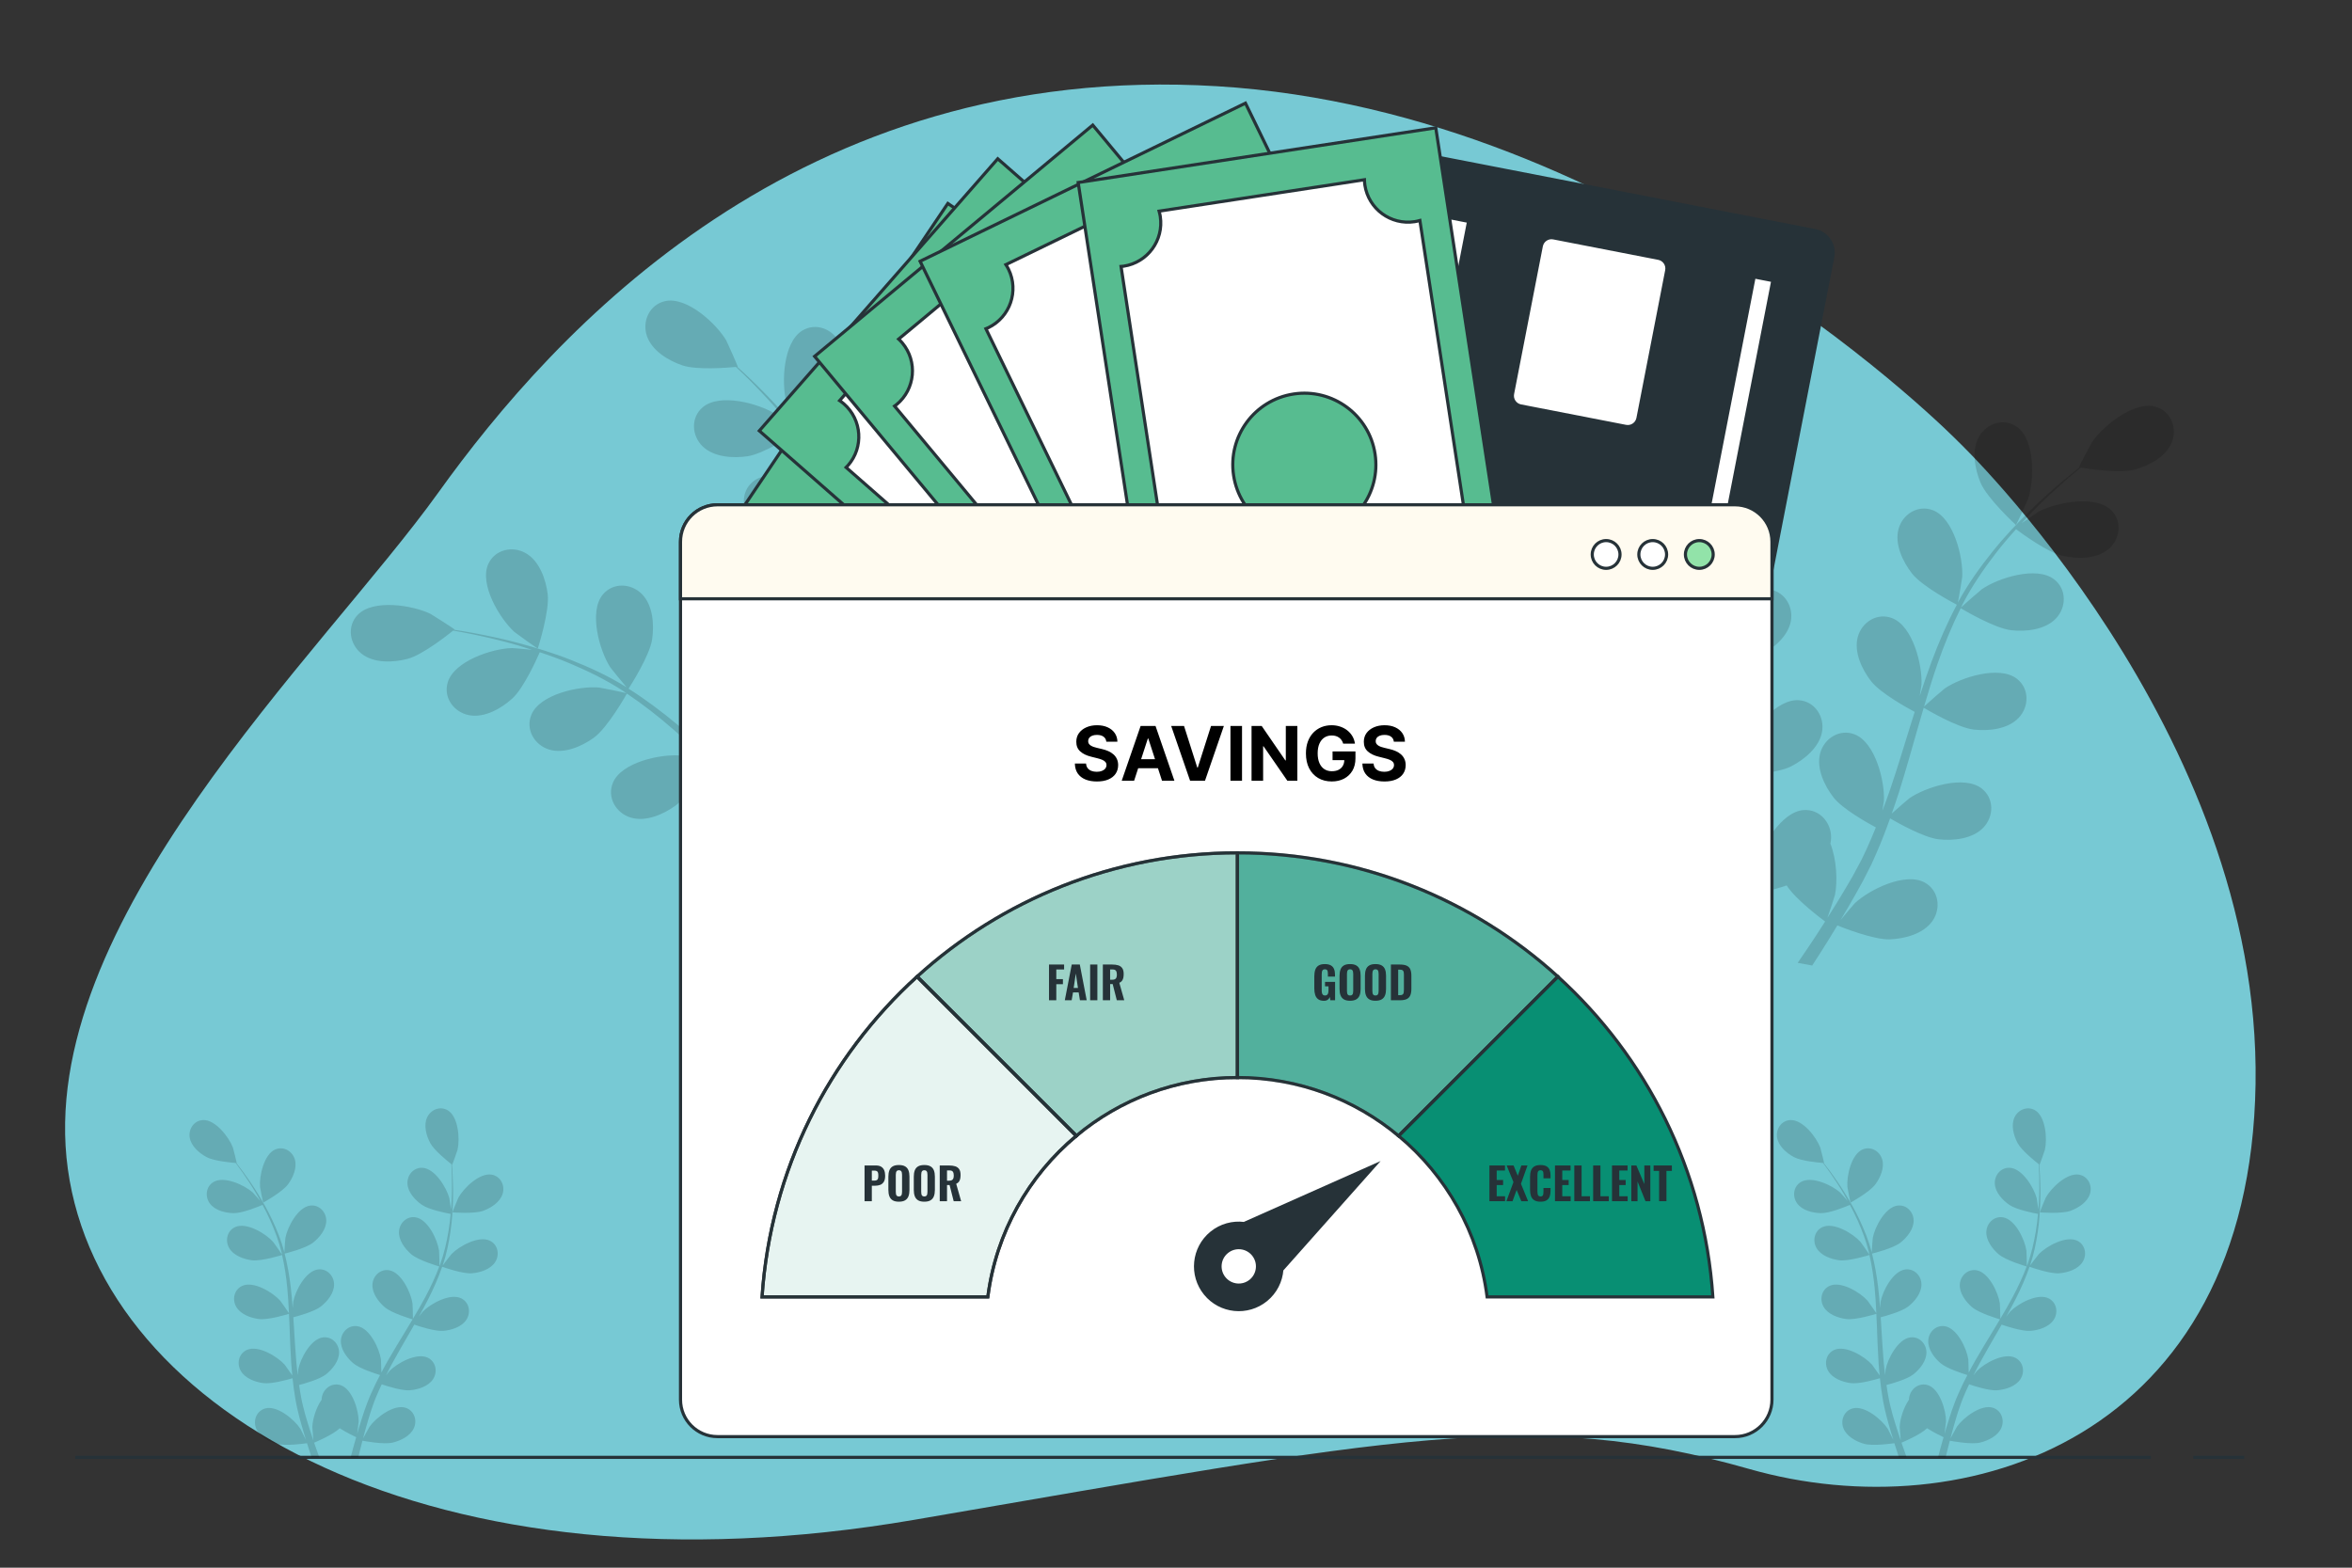 <svg width="750" height="500" viewBox="0 0 750 500" fill="none" xmlns="http://www.w3.org/2000/svg">
<rect x="0" y="0" width="750" height="500" fill="#333333" stroke="none"/>
<g clip-path="url(#clip0_1355_4685)">
<path d="M624.489 140.894C624.489 140.894 521.703 35.625 388.135 27.503C254.568 19.381 176.673 105.656 139.763 157.118C102.854 208.58 10.801 294.316 21.631 372.832C32.461 451.348 138.954 510.912 291.473 484.74C443.992 458.568 488.214 448.641 557.705 468.495C627.196 488.35 717.444 458.568 719.249 345.757C721.055 232.947 624.489 140.894 624.489 140.894Z" fill="#77C9D4"/>
<path d="M699.395 464.81H715.641" stroke="#263238" stroke-miterlimit="10"/>
<path d="M23.982 464.81H685.858" stroke="#263238" stroke-miterlimit="10"/>
<g opacity="0.15">
<path d="M154.105 386.169C151.199 387.239 144.28 386.675 144.274 386.674C144.203 386.668 146.031 382.226 146.178 381.959C147.885 378.868 153.002 373.901 156.883 374.66C159.678 375.207 161.079 378.12 160.287 380.735C159.478 383.407 156.579 385.256 154.105 386.169Z" fill="black"/>
<path d="M156.249 395.731C152.706 393.974 146.46 397.414 143.996 399.944C143.821 400.124 141.836 402.686 141.157 403.625C141.171 403.585 141.19 403.544 141.204 403.503C142.41 399.918 143.119 396.347 143.627 392.927C144.138 389.516 144.329 386.26 144.428 383.261C144.535 380.26 144.447 377.509 144.349 375.075C144.286 373.758 144.205 372.553 144.116 371.431C144.128 371.441 144.182 371.483 144.182 371.483C144.24 371.526 145.836 366.995 145.904 366.698C146.689 363.255 146.182 356.142 142.782 354.122C140.333 352.668 137.348 353.907 136.196 356.386C135.02 358.917 135.95 362.228 137.188 364.556C138.457 366.942 142.832 370.434 143.928 371.287C143.997 372.454 144.058 373.703 144.094 375.085C144.138 377.515 144.166 380.26 143.995 383.245C143.952 384.04 143.872 384.894 143.81 385.723C143.625 384.305 143.342 382.361 143.293 382.175C142.404 378.758 138.676 372.678 134.728 372.453C131.884 372.29 129.806 374.766 129.926 377.497C130.049 380.285 132.399 382.795 134.572 384.291C136.838 385.852 142.469 386.942 143.703 387.167C143.538 389.001 143.326 390.881 142.99 392.828C142.419 396.181 141.635 399.723 140.374 403.217C140.304 403.411 140.207 403.603 140.135 403.797C140.164 403.081 140.044 399.136 140.003 398.861C139.494 395.367 136.457 388.914 132.558 388.257C129.748 387.783 127.411 390.015 127.231 392.742C127.047 395.528 129.107 398.28 131.102 400.006C133.401 401.994 139.837 403.862 140.08 403.932C138.857 407.188 137.353 410.438 135.641 413.654C134.402 415.987 133.052 418.298 131.676 420.604C131.693 419.67 131.578 416.004 131.54 415.74C131.031 412.246 127.994 405.794 124.094 405.136C121.285 404.662 118.948 406.894 118.767 409.621C118.583 412.406 120.644 415.159 122.638 416.885C124.882 418.826 131.041 420.643 131.561 420.795C130.936 421.842 130.315 422.89 129.68 423.934C127.607 427.345 125.514 430.754 123.552 434.184C122.872 435.372 122.246 436.568 121.613 437.762C121.594 436.361 121.511 433.813 121.479 433.595C120.97 430.101 117.933 423.648 114.033 422.991C111.224 422.517 108.887 424.749 108.706 427.477C108.522 430.262 110.583 433.015 112.577 434.741C114.58 436.475 119.726 438.115 121.182 438.556C120.144 440.551 119.158 442.554 118.282 444.572C117.923 445.45 117.5 446.323 117.203 447.185C116.885 448.048 116.57 448.902 116.259 449.749C115.677 451.522 115.13 453.167 114.63 454.831C114.372 455.671 114.148 456.468 113.906 457.286C114.1 455.864 114.369 453.606 114.37 453.398C114.397 449.868 112.373 443.029 108.618 441.789C105.913 440.895 103.264 442.747 102.672 445.415C102.597 445.754 102.557 446.098 102.546 446.444C100.733 449.022 99.677 452.78 99.593 455.124C99.585 455.35 99.791 458.03 99.924 459.397C99.564 458.324 99.202 457.26 98.845 456.136C98.32 454.524 97.818 452.803 97.32 451.139C97.094 450.266 96.866 449.384 96.636 448.495C96.385 447.601 96.254 446.72 96.054 445.818C95.791 444.492 95.585 443.112 95.377 441.734C97.051 441.299 101.941 439.933 103.941 438.347C106.008 436.709 108.186 434.048 108.122 431.258C108.059 428.525 105.82 426.195 102.992 426.546C99.069 427.035 95.757 433.35 95.097 436.819C95.076 436.932 95.012 437.679 94.946 438.566C94.784 437.216 94.616 435.868 94.499 434.493C94.161 430.594 93.939 426.612 93.699 422.623C93.649 421.792 93.587 420.962 93.534 420.13C94.944 419.77 100.254 418.338 102.351 416.676C104.418 415.038 106.595 412.377 106.531 409.586C106.469 406.854 104.23 404.523 101.403 404.875C97.479 405.364 94.167 411.678 93.507 415.148C93.483 415.272 93.41 416.165 93.336 417.164C93.175 414.999 92.987 412.842 92.735 410.707C92.297 406.974 91.664 403.321 90.77 399.831C91.269 399.708 97.528 398.155 99.859 396.308C101.926 394.67 104.103 392.009 104.04 389.218C103.977 386.485 101.738 384.155 98.911 384.507C94.986 384.996 91.675 391.312 91.015 394.78C90.968 395.026 90.726 398.258 90.679 399.415C90.668 399.374 90.662 399.329 90.651 399.288C89.679 395.632 88.301 392.263 86.838 389.131C85.382 386.004 83.746 383.183 82.174 380.628C80.608 378.067 79.017 375.821 77.593 373.844C76.813 372.78 76.081 371.821 75.387 370.933C75.403 370.934 75.471 370.939 75.471 370.939C75.543 370.944 74.375 366.285 74.268 365.999C73.024 362.694 68.677 357.041 64.727 357.233C61.882 357.37 60.075 360.05 60.482 362.754C60.898 365.514 63.501 367.762 65.817 369.022C68.191 370.312 73.767 370.811 75.151 370.917C75.853 371.853 76.592 372.862 77.384 373.994C78.762 375.997 80.299 378.27 81.803 380.854C82.206 381.541 82.61 382.297 83.016 383.023C82.079 381.943 80.771 380.477 80.629 380.349C78.002 377.99 71.539 374.975 68.122 376.965C65.66 378.399 65.292 381.61 66.899 383.82C68.539 386.078 71.885 386.875 74.522 386.925C77.273 386.977 82.571 384.78 83.725 384.286C84.599 385.907 85.459 387.592 86.253 389.402C87.626 392.513 88.927 395.9 89.801 399.51C89.85 399.711 89.876 399.924 89.923 400.126C89.552 399.512 87.274 396.288 87.09 396.081C84.738 393.447 78.646 389.741 75.03 391.344C72.425 392.499 71.707 395.65 73.061 398.024C74.444 400.449 77.681 401.608 80.297 401.947C83.311 402.338 89.71 400.344 89.95 400.269C90.726 403.66 91.266 407.2 91.611 410.828C91.865 413.457 92.014 416.129 92.139 418.813C91.637 418.025 89.519 415.029 89.342 414.831C86.99 412.197 80.898 408.491 77.283 410.094C74.679 411.248 73.96 414.4 75.314 416.773C76.697 419.198 79.934 420.358 82.55 420.696C85.493 421.078 91.632 419.196 92.149 419.035C92.205 420.253 92.266 421.47 92.312 422.692C92.465 426.681 92.6 430.679 92.856 434.621C92.944 435.987 93.081 437.329 93.212 438.675C92.424 437.517 90.949 435.437 90.802 435.274C88.45 432.64 82.358 428.934 78.742 430.536C76.138 431.691 75.419 434.842 76.773 437.216C78.156 439.641 81.393 440.8 84.008 441.139C86.636 441.48 91.833 440.009 93.29 439.574C93.525 441.811 93.807 444.024 94.191 446.191C94.376 447.122 94.505 448.083 94.733 448.967C94.945 449.862 95.154 450.748 95.361 451.626C95.853 453.425 96.303 455.1 96.805 456.763C97.053 457.606 97.305 458.395 97.555 459.21C96.932 457.917 95.912 455.885 95.798 455.711C93.873 452.751 88.411 448.165 84.596 449.202C81.846 449.949 80.658 452.955 81.637 455.506C82.637 458.113 85.662 459.749 88.196 460.481C90.99 461.287 97.138 460.411 97.889 460.3C98.368 461.829 98.847 463.303 99.325 464.73H101.782C101.247 463.263 100.706 461.727 100.166 460.136C100.855 459.85 106.183 457.594 108.333 455.526C110.576 456.959 113.131 458.172 113.581 458.382C113.002 460.389 112.457 462.347 111.981 464.189C111.933 464.374 111.89 464.548 111.843 464.73H114.261C114.653 463.063 115.097 461.304 115.57 459.501C116.33 459.648 122.422 460.784 125.244 460.1C127.807 459.479 130.899 457.974 132.01 455.414C133.099 452.907 132.042 449.853 129.327 448.988C125.559 447.788 119.905 452.134 117.854 455.008C117.722 455.192 116.415 457.541 115.772 458.755C116.063 457.661 116.35 456.574 116.672 455.439C117.123 453.805 117.653 452.092 118.157 450.43C118.45 449.577 118.745 448.716 119.045 447.846C119.327 446.962 119.706 446.155 120.036 445.293C120.547 444.042 121.137 442.777 121.724 441.513C123.36 442.073 128.191 443.632 130.736 443.412C133.364 443.186 136.648 442.168 138.134 439.805C139.589 437.492 139.007 434.313 136.455 433.047C132.913 431.29 126.666 434.73 124.203 437.259C124.123 437.342 123.658 437.93 123.113 438.634C123.723 437.418 124.328 436.201 124.987 434.99C126.857 431.552 128.868 428.108 130.868 424.648C131.285 423.927 131.691 423.201 132.105 422.479C133.48 422.957 138.699 424.693 141.365 424.463C143.992 424.237 147.278 423.218 148.763 420.856C150.218 418.542 149.637 415.363 147.084 414.098C143.542 412.341 137.296 415.78 134.832 418.31C134.744 418.4 134.19 419.105 133.578 419.898C134.638 418.003 135.672 416.101 136.638 414.181C138.333 410.826 139.82 407.429 141 404.025C141.483 404.199 147.561 406.356 150.524 406.101C153.151 405.875 156.435 404.857 157.922 402.494C159.384 400.176 158.801 396.997 156.249 395.731Z" fill="black"/>
<path d="M83.934 383.562C83.871 383.597 82.945 378.883 82.921 378.579C82.641 375.059 84.169 368.093 87.824 366.585C90.457 365.499 93.232 367.156 94.014 369.775C94.813 372.449 93.415 375.591 91.854 377.717C90.021 380.213 83.938 383.559 83.934 383.562Z" fill="black"/>
</g>
<g opacity="0.15">
<path d="M660.277 386.169C657.371 387.239 650.452 386.675 650.447 386.674C650.375 386.668 652.204 382.226 652.351 381.959C654.058 378.868 659.176 373.901 663.056 374.66C665.851 375.207 667.253 378.12 666.46 380.735C665.65 383.407 662.752 385.256 660.277 386.169Z" fill="black"/>
<path d="M662.423 395.731C658.88 393.974 652.634 397.414 650.17 399.944C649.995 400.124 648.01 402.686 647.331 403.625C647.345 403.585 647.364 403.544 647.378 403.503C648.584 399.918 649.293 396.347 649.801 392.927C650.312 389.516 650.504 386.26 650.602 383.261C650.709 380.26 650.621 377.509 650.523 375.075C650.46 373.758 650.378 372.553 650.289 371.431C650.301 371.441 650.355 371.483 650.355 371.483C650.413 371.526 652.009 366.995 652.077 366.698C652.861 363.255 652.355 356.142 648.955 354.122C646.506 352.668 643.521 353.907 642.369 356.386C641.193 358.917 642.123 362.228 643.361 364.556C644.629 366.942 649.005 370.434 650.1 371.287C650.169 372.454 650.23 373.703 650.266 375.085C650.31 377.515 650.337 380.26 650.167 383.245C650.124 384.04 650.044 384.894 649.982 385.723C649.797 384.305 649.514 382.361 649.466 382.175C648.577 378.758 644.849 372.678 640.901 372.453C638.057 372.29 635.979 374.766 636.099 377.497C636.222 380.285 638.572 382.795 640.745 384.291C643.011 385.852 648.642 386.942 649.876 387.167C649.711 389.001 649.499 390.881 649.163 392.828C648.592 396.181 647.808 399.723 646.547 403.217C646.477 403.411 646.38 403.603 646.308 403.797C646.337 403.081 646.217 399.136 646.177 398.861C645.668 395.367 642.631 388.914 638.732 388.257C635.922 387.783 633.585 390.015 633.405 392.742C633.221 395.528 635.281 398.28 637.276 400.006C639.574 401.994 646.011 403.862 646.254 403.932C645.031 407.188 643.527 410.438 641.815 413.654C640.576 415.987 639.226 418.298 637.85 420.604C637.867 419.67 637.752 416.004 637.714 415.74C637.205 412.246 634.168 405.794 630.268 405.136C627.459 404.662 625.122 406.894 624.941 409.621C624.757 412.406 626.818 415.159 628.812 416.885C631.056 418.826 637.215 420.643 637.735 420.795C637.11 421.842 636.489 422.89 635.854 423.934C633.781 427.345 631.688 430.754 629.726 434.184C629.046 435.372 628.42 436.568 627.787 437.762C627.768 436.361 627.685 433.813 627.653 433.595C627.144 430.101 624.107 423.648 620.207 422.991C617.398 422.517 615.061 424.749 614.88 427.477C614.696 430.262 616.757 433.015 618.751 434.741C620.754 436.475 625.9 438.115 627.356 438.556C626.318 440.551 625.332 442.554 624.456 444.572C624.097 445.45 623.674 446.323 623.377 447.185C623.059 448.048 622.744 448.902 622.433 449.749C621.851 451.522 621.304 453.167 620.804 454.831C620.546 455.671 620.322 456.468 620.08 457.286C620.274 455.864 620.543 453.606 620.545 453.398C620.572 449.868 618.548 443.029 614.793 441.789C612.088 440.895 609.439 442.747 608.847 445.415C608.772 445.754 608.732 446.098 608.722 446.444C606.909 449.022 605.853 452.78 605.769 455.124C605.761 455.35 605.967 458.03 606.1 459.397C605.74 458.324 605.378 457.26 605.021 456.136C604.496 454.524 603.994 452.803 603.496 451.139C603.27 450.266 603.042 449.384 602.812 448.495C602.561 447.601 602.43 446.72 602.23 445.818C601.967 444.492 601.761 443.112 601.553 441.734C603.227 441.299 608.117 439.933 610.117 438.347C612.184 436.709 614.362 434.048 614.298 431.258C614.235 428.525 611.996 426.195 609.169 426.546C605.245 427.035 601.934 433.35 601.274 436.819C601.253 436.932 601.189 437.679 601.123 438.566C600.961 437.216 600.794 435.868 600.676 434.493C600.338 430.594 600.116 426.612 599.876 422.623C599.826 421.792 599.764 420.962 599.711 420.13C601.121 419.77 606.431 418.338 608.528 416.676C610.595 415.038 612.772 412.377 612.708 409.586C612.646 406.854 610.407 404.523 607.58 404.875C603.656 405.364 600.344 411.678 599.684 415.148C599.66 415.272 599.587 416.165 599.513 417.164C599.352 414.999 599.164 412.842 598.912 410.707C598.474 406.974 597.841 403.321 596.947 399.831C597.445 399.708 603.705 398.155 606.036 396.308C608.103 394.67 610.28 392.009 610.217 389.218C610.154 386.485 607.915 384.155 605.088 384.507C601.163 384.996 597.851 391.312 597.192 394.78C597.145 395.026 596.903 398.258 596.856 399.415C596.845 399.374 596.839 399.329 596.828 399.288C595.856 395.632 594.478 392.263 593.014 389.131C591.558 386.004 589.922 383.183 588.35 380.628C586.784 378.067 585.193 375.821 583.769 373.844C582.989 372.78 582.257 371.821 581.563 370.933C581.58 370.934 581.647 370.939 581.647 370.939C581.719 370.944 580.551 366.285 580.444 365.999C579.2 362.694 574.853 357.041 570.903 357.233C568.058 357.37 566.251 360.05 566.658 362.754C567.074 365.514 569.677 367.762 571.993 369.022C574.367 370.312 579.943 370.811 581.327 370.917C582.029 371.853 582.768 372.862 583.56 373.994C584.938 375.997 586.475 378.27 587.979 380.854C588.382 381.541 588.786 382.297 589.192 383.023C588.255 381.943 586.947 380.477 586.805 380.349C584.178 377.99 577.716 374.975 574.298 376.965C571.836 378.399 571.468 381.61 573.075 383.82C574.715 386.078 578.061 386.875 580.697 386.925C583.448 386.977 588.746 384.78 589.9 384.286C590.773 385.907 591.634 387.592 592.428 389.402C593.801 392.513 595.102 395.9 595.976 399.51C596.025 399.711 596.051 399.924 596.098 400.126C595.727 399.512 593.449 396.288 593.265 396.081C590.913 393.447 584.821 389.741 581.205 391.344C578.6 392.499 577.882 395.65 579.236 398.024C580.619 400.449 583.857 401.608 586.472 401.947C589.486 402.338 595.885 400.344 596.125 400.269C596.901 403.66 597.441 407.2 597.786 410.828C598.04 413.457 598.189 416.129 598.314 418.813C597.813 418.025 595.694 415.029 595.517 414.831C593.165 412.197 587.073 408.491 583.458 410.094C580.854 411.248 580.135 414.4 581.489 416.773C582.872 419.198 586.109 420.358 588.725 420.696C591.668 421.078 597.807 419.196 598.324 419.035C598.38 420.253 598.441 421.47 598.487 422.692C598.64 426.681 598.775 430.679 599.03 434.621C599.118 435.987 599.255 437.329 599.386 438.675C598.598 437.517 597.123 435.437 596.976 435.274C594.624 432.64 588.531 428.934 584.916 430.536C582.312 431.691 581.593 434.842 582.947 437.216C584.33 439.641 587.567 440.8 590.183 441.139C592.811 441.48 598.007 440.009 599.465 439.574C599.7 441.811 599.982 444.024 600.366 446.191C600.551 447.122 600.68 448.083 600.908 448.967C601.12 449.862 601.329 450.748 601.536 451.626C602.028 453.425 602.479 455.1 602.981 456.763C603.229 457.606 603.481 458.395 603.731 459.21C603.108 457.917 602.088 455.885 601.973 455.711C600.048 452.751 594.587 448.165 590.771 449.202C588.021 449.949 586.833 452.955 587.812 455.506C588.812 458.113 591.837 459.749 594.37 460.481C597.164 461.287 603.312 460.411 604.064 460.3C604.543 461.829 605.022 463.303 605.5 464.73H607.957C607.421 463.263 606.881 461.727 606.341 460.136C607.03 459.85 612.358 457.594 614.508 455.526C616.751 456.959 619.306 458.172 619.757 458.382C619.178 460.389 618.633 462.347 618.157 464.189C618.109 464.374 618.066 464.548 618.019 464.73H620.437C620.829 463.063 621.273 461.304 621.746 459.501C622.506 459.648 628.598 460.784 631.42 460.1C633.983 459.479 637.075 457.974 638.186 455.414C639.275 452.907 638.218 449.853 635.503 448.988C631.735 447.788 626.081 452.134 624.03 455.008C623.898 455.192 622.591 457.541 621.949 458.755C622.24 457.661 622.527 456.574 622.849 455.439C623.3 453.805 623.83 452.092 624.334 450.43C624.627 449.577 624.922 448.716 625.222 447.846C625.504 446.962 625.883 446.155 626.213 445.293C626.724 444.042 627.315 442.777 627.901 441.513C629.537 442.073 634.368 443.632 636.913 443.412C639.541 443.186 642.825 442.168 644.311 439.805C645.766 437.492 645.184 434.313 642.632 433.047C639.089 431.29 632.843 434.73 630.379 437.259C630.299 437.342 629.834 437.93 629.289 438.634C629.899 437.418 630.504 436.201 631.163 434.99C633.033 431.552 635.044 428.108 637.044 424.648C637.461 423.927 637.867 423.201 638.281 422.479C639.656 422.957 644.875 424.693 647.541 424.463C650.168 424.237 653.454 423.218 654.939 420.856C656.394 418.542 655.813 415.363 653.26 414.098C649.719 412.341 643.472 415.78 641.008 418.31C640.92 418.4 640.367 419.105 639.754 419.898C640.814 418.003 641.848 416.101 642.814 414.181C644.509 410.826 645.996 407.429 647.176 404.025C647.659 404.199 653.737 406.356 656.7 406.101C659.327 405.875 662.611 404.857 664.098 402.494C665.557 400.176 664.975 396.997 662.423 395.731Z" fill="black"/>
<path d="M590.106 383.562C590.043 383.597 589.117 378.883 589.093 378.579C588.813 375.059 590.34 368.093 593.996 366.585C596.629 365.499 599.404 367.156 600.186 369.775C600.985 372.449 599.587 375.591 598.026 377.717C596.194 380.213 590.111 383.559 590.106 383.562Z" fill="black"/>
</g>
<g opacity="0.15">
<path d="M519.496 142.144C524.103 145.243 536.394 147.201 536.404 147.203C536.531 147.223 535.235 138.709 535.091 138.181C533.431 132.072 526.629 121.244 519.548 120.916C514.446 120.681 510.768 125.158 511.036 130.051C511.311 135.05 515.573 139.503 519.496 142.144Z" fill="black"/>
<path d="M555.49 295.959C555.488 296.248 555.483 296.518 555.48 296.804L559.728 299.464C559.72 298.314 559.709 297.145 559.69 295.941C559.645 292.531 559.528 288.887 559.372 285.146C560.246 284.971 565.212 283.944 569.728 282.402C572.592 286.919 580.914 293.113 581.993 293.904C580.19 296.738 578.408 299.477 576.685 302.034C575.503 303.798 574.354 305.482 573.235 307.097L577.864 307.942C578.63 306.771 579.404 305.581 580.199 304.338C582.043 301.468 583.956 298.364 585.889 295.159C587.151 295.673 597.487 299.811 602.696 299.596C607.42 299.398 613.384 297.834 616.234 293.719C619.024 289.691 618.232 283.95 613.76 281.481C607.555 278.054 596.093 283.72 591.481 288.058C591.208 288.313 588.566 291.419 586.932 293.406C587.715 292.092 588.49 290.825 589.279 289.463C590.86 286.78 592.357 284.055 593.979 281.13C594.713 279.69 595.454 278.235 596.203 276.766C596.976 275.325 597.609 273.704 598.326 272.162C599.915 268.55 601.347 264.814 602.708 261.018C605.061 262.395 613.488 267.168 618.21 267.69C622.91 268.211 629.041 267.569 632.481 263.933C635.849 260.374 635.937 254.579 631.892 251.46C626.276 247.132 614.088 250.998 608.872 254.586C608.546 254.808 605.093 257.804 603.229 259.486C604.029 257.198 604.838 254.918 605.573 252.577C607.693 245.819 609.628 238.911 611.591 232.029C612.191 229.92 612.814 227.827 613.43 225.729C614.262 226.229 624.155 232.117 629.444 232.703C634.143 233.225 640.275 232.582 643.715 228.945C647.083 225.386 647.171 219.592 643.125 216.474C637.51 212.146 625.322 216.011 620.106 219.598C619.713 219.868 614.75 224.185 613.541 225.345C614.899 220.724 616.294 216.133 617.854 211.662C619.997 205.491 622.442 199.554 625.235 193.977C625.621 194.211 635.92 200.403 641.336 201.004C646.036 201.524 652.168 200.882 655.608 197.246C658.976 193.687 659.064 187.893 655.018 184.774C649.402 180.446 637.215 184.312 631.999 187.899C631.59 188.181 626.253 192.828 625.345 193.74C625.513 193.409 625.649 193.047 625.82 192.719C628.878 186.803 632.583 181.457 636.297 176.621C638.45 173.807 640.665 171.237 642.876 168.786C644.676 170.137 652.97 176.215 657.784 177.295C662.398 178.329 668.564 178.363 672.381 175.127C676.12 171.959 676.843 166.21 673.165 162.666C668.058 157.747 655.52 160.251 649.941 163.244C649.638 163.406 646.738 165.403 644.646 166.887C645.661 165.795 646.687 164.65 647.68 163.625C651.399 159.763 655.043 156.457 658.294 153.554C660.155 151.919 661.871 150.477 663.492 149.144C665.948 149.548 675.872 151.049 680.556 149.812C685.126 148.602 690.615 145.794 692.513 141.162C694.37 136.626 692.363 131.19 687.466 129.742C680.668 127.729 670.693 135.728 667.121 140.956C666.813 141.409 662.797 149.028 662.925 149.05C662.925 149.05 663.044 149.07 663.073 149.075C661.488 150.325 659.805 151.685 657.994 153.207C654.673 156.044 650.947 159.28 647.131 163.076C643.305 166.859 639.256 171.077 635.391 175.905C631.511 180.739 627.678 186.022 624.431 191.976C624.394 192.043 624.365 192.118 624.328 192.186C624.737 190.149 625.69 184.417 625.713 183.969C626.039 177.647 622.956 165.238 616.328 162.718C611.554 160.904 606.663 164.011 605.392 168.744C604.096 173.578 606.756 179.138 609.661 182.871C612.935 187.08 623.178 192.446 623.994 192.871C620.954 198.569 618.298 204.664 615.948 210.98C614.601 214.591 613.357 218.268 612.156 221.971C612.453 220.198 612.705 218.612 612.716 218.386C613.042 212.063 609.958 199.656 603.331 197.136C598.556 195.32 593.666 198.429 592.396 203.161C591.098 207.995 593.76 213.555 596.663 217.287C599.61 221.073 608.25 225.825 610.553 227.051C610.107 228.476 609.646 229.896 609.206 231.322C607.092 238.169 605.013 245.01 602.767 251.658C601.978 254.002 601.113 256.28 600.257 258.562C600.519 256.989 600.726 255.66 600.737 255.455C601.063 249.132 597.979 236.724 591.353 234.204C586.577 232.39 581.686 235.496 580.415 240.23C579.117 245.062 581.78 250.624 584.684 254.356C587.494 257.97 595.431 262.427 598.162 263.897C597.214 266.209 596.269 268.525 595.246 270.723C594.513 272.208 593.912 273.687 593.094 275.138C592.314 276.589 591.542 278.029 590.778 279.453C589.204 282.141 587.598 284.925 585.998 287.509C584.898 289.315 583.816 291.016 582.733 292.731C583.546 290.408 585.044 285.826 585.126 285.43C585.976 281.311 585.734 274.317 583.673 269.055C583.803 268.447 583.879 267.832 583.892 267.209C583.996 262.309 580.169 257.958 575.077 258.365C568.01 258.93 561.577 269.98 560.123 276.141C560.037 276.505 559.546 280.552 559.279 283.111C559.206 281.583 559.155 280.099 559.062 278.527C558.899 275.417 558.644 272.319 558.385 268.983C558.203 267.377 558.017 265.756 557.831 264.117C557.681 262.489 557.315 260.788 557.063 259.106C556.395 255.219 555.529 251.31 554.57 247.394C557.294 247.245 566.954 246.576 571.181 244.408C575.388 242.251 580.148 238.331 581.011 233.402C581.856 228.575 578.734 223.693 573.639 223.325C566.568 222.812 558.534 232.76 556.162 238.63C556.014 238.997 554.786 243.399 554.158 245.831C553.563 243.482 552.981 241.133 552.301 238.775C550.342 231.968 548.147 225.139 545.985 218.317C545.322 216.228 544.687 214.139 544.043 212.049C545.013 212.006 556.514 211.459 561.248 209.031C565.455 206.873 570.215 202.954 571.078 198.024C571.923 193.198 568.801 188.316 563.706 187.948C556.635 187.435 548.602 197.382 546.23 203.252C546.052 203.695 544.294 210.032 543.926 211.666C542.51 207.065 541.141 202.464 539.975 197.874C538.359 191.544 537.122 185.244 536.375 179.052C536.828 179.033 548.833 178.516 553.682 176.03C557.889 173.872 562.649 169.953 563.512 165.023C564.358 160.196 561.235 155.316 556.14 154.947C549.069 154.434 541.036 164.382 538.665 170.252C538.479 170.713 536.591 177.534 536.338 178.793C536.294 178.425 536.207 178.049 536.168 177.681C535.457 171.059 535.597 164.556 536.027 158.473C536.269 154.939 536.701 151.574 537.192 148.31C539.438 148.443 549.709 148.938 554.319 147.182C558.739 145.498 563.9 142.126 565.299 137.322C566.669 132.617 564.101 127.421 559.079 126.496C552.107 125.21 543.029 134.216 540.028 139.789C539.865 140.093 538.546 143.357 537.62 145.749C537.865 144.279 538.089 142.757 538.352 141.354C539.324 136.082 540.539 131.313 541.649 127.099C542.3 124.707 542.936 122.558 543.553 120.554C545.824 119.534 554.929 115.312 558.153 111.695C561.299 108.165 564.326 102.794 563.354 97.886C562.402 93.078 557.728 89.652 552.845 91.143C546.064 93.215 542.159 105.39 542.061 111.72C542.054 112.266 542.908 120.837 543.027 120.786C543.027 120.786 543.138 120.736 543.164 120.724C542.532 122.64 541.878 124.704 541.208 126.972C540.003 131.17 538.681 135.924 537.591 141.197C536.488 146.463 535.437 152.215 534.877 158.373C534.308 164.544 534.024 171.067 534.601 177.824C534.608 177.9 534.624 177.979 534.632 178.056C533.849 176.131 531.48 170.825 531.252 170.438C528.037 164.984 518.619 156.338 511.701 157.892C506.718 159.013 504.352 164.303 505.904 168.951C507.489 173.699 512.777 176.867 517.256 178.378C522.31 180.082 533.813 178.908 534.728 178.81C535.337 185.241 536.483 191.79 538.009 198.354C538.876 202.108 539.868 205.861 540.908 209.612C540.178 207.971 539.512 206.508 539.398 206.313C536.182 200.859 526.763 192.212 519.847 193.768C514.862 194.887 512.499 200.177 514.049 204.825C515.631 209.572 520.922 212.743 525.401 214.253C529.948 215.787 539.775 214.982 542.373 214.734C542.787 216.169 543.185 217.606 543.606 219.039C545.62 225.916 547.659 232.769 549.454 239.553C550.088 241.943 550.623 244.32 551.169 246.698C550.519 245.24 549.959 244.018 549.854 243.84C546.638 238.387 537.22 229.739 530.303 231.294C525.319 232.414 522.954 237.704 524.505 242.352C526.09 247.1 531.377 250.27 535.858 251.78C540.197 253.244 549.274 252.582 552.363 252.303C552.848 254.754 553.338 257.208 553.697 259.604C553.905 261.246 554.221 262.813 554.337 264.473C554.489 266.115 554.637 267.74 554.785 269.351C554.957 272.46 555.152 275.669 555.242 278.707C555.321 280.82 555.358 282.835 555.4 284.865C554.797 282.478 553.518 277.831 553.367 277.454C551.017 271.577 543.016 261.604 535.943 262.092C530.847 262.445 527.708 267.315 528.539 272.145C529.385 277.077 534.131 281.012 538.331 283.184C542.956 285.575 554.049 286.186 555.435 286.253C555.49 289.608 555.516 292.875 555.49 295.959Z" fill="black"/>
<path d="M642.829 167.434C642.924 167.521 646.54 159.704 646.712 159.185C648.696 153.173 648.996 140.39 643.27 136.21C639.145 133.199 633.607 134.905 631.133 139.135C628.605 143.453 629.703 149.52 631.519 153.886C633.65 159.013 642.823 167.427 642.829 167.434Z" fill="black"/>
</g>
<g opacity="0.15">
<path d="M266.255 123.935C263.78 128.905 254.058 136.678 254.05 136.684C253.949 136.764 250.872 128.72 250.736 128.191C249.162 122.059 249.73 109.284 255.727 105.503C260.047 102.779 265.457 104.856 267.64 109.243C269.869 113.724 268.361 119.701 266.255 123.935Z" fill="black"/>
<path d="M310.911 275.461C311.055 275.712 311.193 275.944 311.336 276.191L308.956 280.602C308.395 279.598 307.828 278.576 307.25 277.52C305.605 274.532 303.908 271.306 302.196 267.976C301.349 268.256 296.524 269.815 291.836 270.704C291.576 276.046 287.398 285.541 286.851 286.762C289.818 288.336 292.72 289.838 295.482 291.211C297.381 292.161 299.212 293.058 300.982 293.91L297.374 296.93C296.129 296.29 294.869 295.638 293.564 294.949C290.544 293.364 287.347 291.609 284.084 289.777C283.24 290.847 276.296 299.55 271.66 301.935C267.455 304.095 261.496 305.681 256.985 303.51C252.57 301.385 250.424 296.002 253.093 291.646C256.796 285.602 269.562 284.869 275.713 286.363C276.076 286.45 279.907 287.846 282.309 288.767C280.979 288.012 279.68 287.292 278.32 286.497C275.62 284.945 272.973 283.315 270.118 281.572C268.769 280.682 267.406 279.783 266.029 278.875C264.645 278.003 263.294 276.907 261.909 275.92C258.744 273.564 255.653 271.022 252.596 268.393C251.229 270.752 246.259 279.064 242.411 281.85C238.581 284.624 232.933 287.093 228.146 285.63C223.459 284.198 220.522 279.203 222.5 274.493C225.246 267.957 237.753 265.3 244.061 265.844C244.454 265.877 248.936 266.777 251.388 267.318C249.563 265.723 247.733 264.141 245.938 262.467C240.757 257.637 235.663 252.586 230.558 247.571C228.995 246.034 227.42 244.521 225.848 243.001C225.371 243.847 219.676 253.852 215.367 256.973C211.539 259.747 205.888 262.216 201.102 260.753C196.416 259.322 193.478 254.326 195.457 249.617C198.202 243.08 210.709 240.423 217.016 240.967C217.491 241.008 223.939 242.311 225.562 242.723C222.099 239.375 218.619 236.072 215.054 232.954C210.143 228.646 205.085 224.691 199.902 221.221C199.681 221.615 193.784 232.085 189.371 235.282C185.541 238.055 179.891 240.525 175.105 239.062C170.419 237.63 167.481 232.635 169.459 227.925C172.205 221.388 184.711 218.732 191.019 219.275C191.513 219.318 198.449 220.724 199.689 221.068C199.38 220.863 199.083 220.616 198.772 220.414C193.192 216.78 187.33 213.96 181.712 211.59C178.45 210.206 175.255 209.065 172.122 208.025C171.223 210.088 167.014 219.47 163.36 222.785C159.858 225.962 154.514 229.037 149.597 228.108C144.781 227.2 141.313 222.558 142.762 217.66C144.774 210.861 156.913 206.847 163.242 206.694C163.585 206.686 167.094 206.99 169.645 207.247C168.223 206.799 166.766 206.31 165.396 205.909C160.255 204.388 155.454 203.312 151.193 202.393C148.767 201.89 146.563 201.483 144.496 201.125C142.56 202.689 134.672 208.895 129.987 210.132C125.415 211.337 119.255 211.605 115.318 208.515C111.463 205.488 110.524 199.77 114.067 196.092C118.984 190.985 131.608 193.015 137.296 195.797C137.787 196.038 145.042 200.68 144.942 200.763C144.942 200.763 144.848 200.839 144.825 200.858C146.821 201.162 148.956 201.513 151.282 201.943C155.571 202.77 160.408 203.744 165.602 205.16C170.797 206.561 176.401 208.229 182.145 210.518C187.906 212.805 193.848 215.507 199.612 219.081C199.677 219.121 199.74 219.172 199.805 219.212C198.443 217.643 194.784 213.129 194.543 212.751C191.137 207.415 187.691 195.101 192.21 189.637C195.466 185.702 201.253 185.988 204.695 189.477C208.209 193.04 208.641 199.189 207.959 203.869C207.19 209.146 200.933 218.87 200.434 219.643C205.892 223.097 211.211 227.086 216.372 231.417C219.326 233.891 222.224 236.475 225.097 239.102C223.964 237.707 222.96 236.452 222.84 236.261C219.434 230.923 215.989 218.612 220.508 213.148C223.763 209.211 229.551 209.499 232.992 212.987C236.508 216.549 236.939 222.699 236.257 227.378C235.564 232.126 230.397 240.524 229 242.728C230.091 243.747 231.193 244.754 232.28 245.777C237.499 250.687 242.685 255.609 247.921 260.281C249.765 261.929 251.641 263.483 253.513 265.045C252.508 263.806 251.673 262.753 251.562 262.58C248.156 257.242 244.711 244.93 249.228 239.467C252.485 235.531 258.272 235.817 261.715 239.306C265.23 242.867 265.661 249.019 264.978 253.697C264.319 258.227 259.618 266.023 257.97 268.649C259.936 270.191 261.901 271.739 263.876 273.145C265.246 274.074 266.5 275.063 267.928 275.921C269.323 276.798 270.705 277.668 272.072 278.529C274.769 280.089 277.54 281.717 280.207 283.174C282.055 284.202 283.836 285.146 285.625 286.103C283.771 284.484 280.206 281.24 279.939 280.935C277.166 277.773 273.922 271.572 273.116 265.978C272.703 265.514 272.333 265.016 272.014 264.481C269.504 260.272 270.683 254.599 275.312 252.438C281.736 249.439 292.787 255.872 297.093 260.511C297.347 260.785 299.773 264.062 301.269 266.155C300.578 264.79 299.889 263.475 299.194 262.062C297.8 259.277 296.492 256.458 295.07 253.429C294.435 251.943 293.796 250.441 293.149 248.924C292.476 247.435 291.954 245.775 291.343 244.187C290.004 240.477 288.827 236.651 287.728 232.771C285.285 233.986 276.555 238.175 271.809 238.377C267.085 238.579 261.011 237.52 257.826 233.661C254.708 229.88 255.012 224.094 259.26 221.258C265.156 217.32 277.054 222.003 282.015 225.937C282.324 226.183 285.566 229.405 287.314 231.209C286.671 228.872 286.018 226.542 285.444 224.156C283.786 217.269 282.323 210.247 280.833 203.247C280.377 201.103 279.898 198.973 279.427 196.837C278.562 197.278 268.292 202.482 262.976 202.709C258.252 202.91 252.178 201.853 248.993 197.992C245.875 194.213 246.179 188.426 250.428 185.59C256.324 181.652 268.221 186.335 273.182 190.268C273.555 190.565 278.214 195.208 279.341 196.446C278.3 191.745 277.219 187.069 275.967 182.502C274.247 176.199 272.211 170.11 269.803 164.358C269.4 164.565 258.705 170.043 253.261 170.276C248.537 170.477 242.463 169.42 239.278 165.559C236.159 161.78 236.464 155.993 240.713 153.156C246.608 149.218 258.506 153.902 263.466 157.835C263.856 158.144 268.865 163.143 269.707 164.113C269.564 163.771 269.453 163.401 269.306 163.062C266.654 156.952 263.321 151.367 259.943 146.29C257.987 143.337 255.951 140.624 253.911 138.028C252.024 139.252 243.336 144.755 238.461 145.505C233.786 146.224 227.633 145.84 224.044 142.353C220.529 138.938 220.196 133.152 224.107 129.867C229.535 125.306 241.875 128.654 247.237 132.018C247.529 132.201 250.288 134.389 252.274 136.012C251.335 134.855 250.389 133.642 249.468 132.551C246.019 128.447 242.608 124.9 239.562 121.784C237.815 120.025 236.2 118.471 234.675 117.033C232.196 117.268 222.194 118.092 217.605 116.539C213.126 115.023 207.842 111.848 206.263 107.099C204.717 102.448 207.089 97.161 212.072 96.046C218.992 94.499 228.4 103.158 231.611 108.615C231.887 109.087 235.376 116.961 235.248 116.976C235.248 116.976 235.127 116.987 235.099 116.99C236.595 118.344 238.183 119.816 239.885 121.457C243.006 124.512 246.503 127.994 250.054 132.04C253.614 136.074 257.368 140.557 260.895 145.636C264.437 150.722 267.905 156.252 270.74 162.413C270.772 162.483 270.796 162.56 270.828 162.63C270.558 160.57 269.998 154.786 270.005 154.337C270.108 148.007 274.028 135.837 280.81 133.773C285.697 132.287 290.366 135.718 291.313 140.527C292.279 145.438 289.246 150.805 286.097 154.331C282.544 158.309 271.961 162.968 271.117 163.335C273.763 169.228 276.001 175.489 277.915 181.95C279.015 185.642 280.006 189.396 280.953 193.172C280.777 191.384 280.634 189.784 280.637 189.558C280.74 183.227 284.661 171.057 291.443 168.995C296.33 167.506 300.998 170.939 301.945 175.747C302.913 180.656 299.879 186.026 296.729 189.552C293.533 193.131 284.59 197.284 282.208 198.352C282.556 199.805 282.92 201.25 283.262 202.704C284.907 209.679 286.518 216.645 288.307 223.43C288.936 225.821 289.644 228.153 290.344 230.49C290.189 228.901 290.073 227.563 290.076 227.356C290.179 221.027 294.099 208.856 300.882 206.792C305.769 205.305 310.437 208.737 311.384 213.545C312.35 218.457 309.318 223.824 306.167 227.35C303.117 230.766 294.897 234.673 292.073 235.955C292.862 238.325 293.647 240.701 294.518 242.962C295.148 244.493 295.647 246.011 296.366 247.512C297.045 249.015 297.719 250.501 298.385 251.975C299.771 254.763 301.186 257.651 302.608 260.337C303.582 262.213 304.546 263.984 305.511 265.77C304.857 263.397 303.674 258.724 303.619 258.322C302.761 252.051 304.793 239.427 311.185 236.359C315.79 234.149 320.925 236.834 322.588 241.444C324.288 246.151 322.104 251.916 319.524 255.878C316.683 260.241 307.339 266.25 306.166 266.993C307.774 269.939 309.366 272.793 310.911 275.461Z" fill="black"/>
<path d="M171.496 206.83C171.456 206.953 164.451 201.941 164.046 201.575C159.352 197.327 152.778 186.36 155.694 179.897C157.794 175.242 163.452 173.991 167.693 176.447C172.024 178.953 174.065 184.771 174.642 189.465C175.32 194.974 171.498 206.82 171.496 206.83Z" fill="black"/>
</g>
<path d="M397.134 272.886L439.768 53.802C440.524 49.915 444.289 47.377 448.176 48.133L578.761 73.545C582.648 74.302 585.186 78.066 584.43 81.953L541.796 301.037C541.039 304.924 537.275 307.462 533.388 306.706L402.803 281.294C398.915 280.537 396.377 276.773 397.134 272.886Z" fill="#263238" stroke="#263238" stroke-miterlimit="10"/>
<path d="M463.501 95.281L468.303 70.604L458.092 68.617L453.29 93.294L463.501 95.281Z" fill="white" stroke="#263238" stroke-miterlimit="10"/>
<path d="M457.124 128.043L461.925 103.366L451.714 101.379L446.912 126.056L457.124 128.043Z" fill="white" stroke="#263238" stroke-miterlimit="10"/>
<path d="M450.746 160.805L455.548 136.126L445.336 134.139L440.534 158.818L450.746 160.805Z" fill="white" stroke="#263238" stroke-miterlimit="10"/>
<path d="M444.371 193.568L449.173 168.89L438.961 166.903L434.159 191.581L444.371 193.568Z" fill="white" stroke="#263238" stroke-miterlimit="10"/>
<path d="M437.996 226.329L442.798 201.652L432.586 199.665L427.785 224.342L437.996 226.329Z" fill="white" stroke="#263238" stroke-miterlimit="10"/>
<path d="M431.618 259.092L436.42 234.414L426.209 232.427L421.407 257.105L431.618 259.092Z" fill="white" stroke="#263238" stroke-miterlimit="10"/>
<path d="M482.319 125.593L491.487 78.481C491.836 76.687 493.574 75.515 495.368 75.864L528.864 82.383C530.659 82.732 531.83 84.47 531.481 86.265L522.313 133.377C521.964 135.171 520.226 136.343 518.432 135.994L484.935 129.476C483.142 129.125 481.97 127.387 482.319 125.593Z" fill="white" stroke="#263238" stroke-miterlimit="10"/>
<path d="M542.46 206.917L565.311 89.484L559.354 88.325L536.504 205.758L542.46 206.917Z" fill="white" stroke="#263238" stroke-miterlimit="10"/>
<path d="M302.246 64.895L237.818 160.585L403.491 272.132L467.919 176.442L302.246 64.895Z" fill="#57BC90" stroke="#263238" stroke-miterlimit="10"/>
<path d="M319.668 90.11C315.375 96.486 306.727 98.175 300.35 93.882C299.865 93.556 299.417 93.197 298.987 92.823L261.997 147.768C262.505 148.026 263.006 148.306 263.491 148.632C269.867 152.925 271.556 161.574 267.264 167.95C267.101 168.191 266.921 168.412 266.747 168.64L385.127 248.337C385.272 248.09 385.409 247.84 385.572 247.599C389.865 241.223 398.513 239.533 404.89 243.826C405.375 244.152 405.823 244.511 406.253 244.885L443.244 189.94C442.736 189.682 442.235 189.402 441.75 189.076C435.374 184.783 433.685 176.135 437.977 169.759C438.303 169.274 438.662 168.826 439.036 168.396L320.532 88.616C320.274 89.124 319.994 89.625 319.668 90.11ZM371.784 181.238C364.748 191.69 350.571 194.458 340.119 187.422C329.667 180.386 326.899 166.209 333.935 155.757C340.971 145.305 355.149 142.537 365.6 149.573C376.052 156.609 378.821 170.786 371.784 181.238Z" fill="white" stroke="#263238" stroke-miterlimit="10"/>
<path d="M318.161 50.636L242.128 137.397L392.342 269.037L468.375 182.275L318.161 50.636Z" fill="#57BC90" stroke="#263238" stroke-miterlimit="10"/>
<path d="M332.251 77.885C327.185 83.665 318.392 84.245 312.611 79.179C312.171 78.794 311.773 78.381 311.393 77.956L267.738 127.77C268.209 128.09 268.671 128.431 269.11 128.816C274.891 133.882 275.47 142.676 270.404 148.456C270.212 148.674 270.006 148.871 269.804 149.075L377.129 243.132C377.305 242.905 377.472 242.674 377.664 242.456C382.73 236.675 391.523 236.096 397.304 241.162C397.743 241.547 398.142 241.96 398.521 242.385L442.177 192.571C441.706 192.251 441.244 191.91 440.805 191.525C435.024 186.459 434.445 177.666 439.511 171.885C439.896 171.446 440.309 171.047 440.734 170.668L333.297 76.513C332.977 76.984 332.636 77.445 332.251 77.885ZM372.398 174.882C364.094 184.358 349.68 185.308 340.205 177.003C330.729 168.699 329.78 154.285 338.084 144.81C346.388 135.334 360.802 134.385 370.277 142.689C379.753 150.993 380.702 165.407 372.398 174.882Z" fill="white" stroke="#263238" stroke-miterlimit="10"/>
<path d="M348.459 39.898L259.759 113.658L387.464 267.227L476.164 193.467L348.459 39.898Z" fill="#57BC90" stroke="#263238" stroke-miterlimit="10"/>
<path d="M358.093 68.995C352.183 73.91 343.408 73.103 338.493 67.193C338.119 66.744 337.79 66.274 337.482 65.794L286.556 108.147C286.971 108.537 287.374 108.946 287.747 109.396C292.662 115.306 291.856 124.081 285.946 128.996C285.722 129.182 285.488 129.344 285.256 129.513L376.506 239.234C376.715 239.038 376.916 238.836 377.14 238.65C383.05 233.735 391.825 234.541 396.74 240.451C397.114 240.9 397.443 241.37 397.751 241.85L448.677 199.497C448.262 199.107 447.859 198.698 447.486 198.248C442.571 192.338 443.378 183.563 449.287 178.648C449.736 178.274 450.206 177.945 450.686 177.637L359.342 67.803C358.952 68.218 358.542 68.621 358.093 68.995ZM382.535 171.087C372.848 179.143 358.464 177.821 350.407 168.134C342.351 158.447 343.672 144.063 353.36 136.006C363.047 127.95 377.432 129.272 385.488 138.959C393.545 148.647 392.223 163.031 382.535 171.087Z" fill="white" stroke="#263238" stroke-miterlimit="10"/>
<path d="M397.15 32.905L293.396 83.328L380.697 262.962L484.451 212.538L397.15 32.905Z" fill="#57BC90" stroke="#263238" stroke-miterlimit="10"/>
<path d="M399.574 63.491C392.661 66.85 384.333 63.969 380.973 57.056C380.717 56.53 380.51 55.995 380.326 55.456L320.752 84.406C321.062 84.884 321.355 85.378 321.61 85.903C324.97 92.817 322.089 101.145 315.175 104.504C314.913 104.631 314.647 104.732 314.382 104.841L376.756 233.195C377.006 233.054 377.25 232.907 377.511 232.78C384.425 229.42 392.753 232.301 396.112 239.215C396.367 239.74 396.575 240.276 396.759 240.815L456.334 211.865C456.024 211.387 455.731 210.893 455.476 210.368C452.117 203.455 454.997 195.127 461.911 191.767C462.437 191.512 462.972 191.304 463.511 191.12L401.071 62.632C400.593 62.942 400.1 63.235 399.574 63.491ZM398.901 168.466C387.569 173.973 373.918 169.251 368.411 157.918C362.904 146.586 367.626 132.935 378.959 127.428C390.291 121.921 403.942 126.644 409.449 137.976C414.955 149.308 410.233 162.959 398.901 168.466Z" fill="white" stroke="#263238" stroke-miterlimit="10"/>
<path d="M457.839 40.764L343.807 58.218L374.025 255.647L488.058 238.193L457.839 40.764Z" fill="#57BC90" stroke="#263238" stroke-miterlimit="10"/>
<path d="M451.09 70.699C443.492 71.861 436.39 66.645 435.228 59.046C435.139 58.468 435.1 57.896 435.083 57.326L369.609 67.345C369.764 67.893 369.897 68.451 369.985 69.029C371.148 76.627 365.931 83.729 358.333 84.892C358.046 84.936 357.761 84.953 357.475 84.979L379.061 226.044C379.341 225.983 379.618 225.915 379.905 225.871C387.503 224.708 394.605 229.925 395.768 237.523C395.856 238.1 395.896 238.673 395.912 239.243L461.386 229.224C461.231 228.676 461.098 228.117 461.009 227.54C459.846 219.942 465.063 212.84 472.661 211.677C473.239 211.589 473.811 211.549 474.381 211.533L452.774 70.323C452.226 70.477 451.668 70.611 451.09 70.699ZM419.374 170.772C406.919 172.678 395.278 164.126 393.372 151.672C391.466 139.217 400.018 127.576 412.472 125.67C424.927 123.764 436.568 132.316 438.474 144.77C440.38 157.224 431.829 168.866 419.374 170.772Z" fill="white" stroke="#263238" stroke-miterlimit="10"/>
<path d="M553.25 458.192H228.789C222.278 458.192 217 452.914 217 446.403V172.789C217 166.278 222.278 161 228.789 161H553.25C559.761 161 565.039 166.278 565.039 172.789V446.403C565.038 452.914 559.761 458.192 553.25 458.192Z" fill="white" stroke="#263238" stroke-miterlimit="10"/>
<path d="M565.038 190.974V172.789C565.038 166.278 559.76 161 553.249 161H228.789C222.278 161 217 166.278 217 172.789V190.974H565.038Z" fill="#FFFBF0" stroke="#263238" stroke-miterlimit="10"/>
<path d="M516.583 176.839C516.583 174.394 514.601 172.413 512.157 172.413C509.712 172.413 507.731 174.395 507.731 176.839C507.731 179.284 509.713 181.265 512.157 181.265C514.601 181.265 516.583 179.284 516.583 176.839Z" fill="white" stroke="#263238" stroke-miterlimit="10"/>
<path d="M531.441 176.839C531.441 174.394 529.459 172.413 527.015 172.413C524.571 172.413 522.589 174.395 522.589 176.839C522.589 179.284 524.571 181.265 527.015 181.265C529.459 181.265 531.441 179.284 531.441 176.839Z" fill="white" stroke="#263238" stroke-miterlimit="10"/>
<path d="M546.299 176.839C546.299 174.394 544.317 172.413 541.873 172.413C539.428 172.413 537.447 174.395 537.447 176.839C537.447 179.284 539.429 181.265 541.873 181.265C544.317 181.265 546.299 179.284 546.299 176.839Z" fill="#92E3A9" stroke="#263238" stroke-miterlimit="10"/>
<path d="M546.194 413.647H474.209C471.577 393.067 461.142 374.919 445.974 362.275L496.773 311.476C524.975 337.12 543.488 373.217 546.194 413.647Z" fill="#088F73"/>
<path d="M343.221 362.267C328.053 374.919 317.626 393.067 314.994 413.647H243C245.706 373.217 264.22 337.12 292.43 311.476L343.221 362.267Z" fill="#088F73"/>
<path opacity="0.9" d="M343.221 362.267C328.053 374.919 317.626 393.067 314.994 413.647H243C245.706 373.217 264.22 337.12 292.43 311.476L343.221 362.267Z" fill="white"/>
<path d="M394.602 272V343.67C375.051 343.67 357.144 350.652 343.222 362.266L292.431 311.475C319.412 286.96 355.259 272 394.602 272Z" fill="#088F73"/>
<path opacity="0.6" d="M394.602 272V343.67C375.051 343.67 357.144 350.652 343.222 362.266L292.431 311.475C319.412 286.96 355.259 272 394.602 272Z" fill="white"/>
<path d="M496.773 311.476L445.974 362.275C432.052 350.652 414.136 343.671 394.602 343.671V272.001C433.936 272 469.792 286.96 496.773 311.476Z" fill="#088F73"/>
<path opacity="0.3" d="M496.773 311.476L445.974 362.275C432.052 350.652 414.136 343.671 394.602 343.671V272.001C433.936 272 469.792 286.96 496.773 311.476Z" fill="white"/>
<path d="M546.194 413.647H474.209C471.577 393.067 461.142 374.919 445.974 362.275L496.773 311.476C524.975 337.12 543.488 373.217 546.194 413.647Z" stroke="#263238" stroke-miterlimit="10"/>
<path d="M343.221 362.267C328.053 374.919 317.626 393.067 314.994 413.647H243C245.706 373.217 264.22 337.12 292.43 311.476L343.221 362.267Z" stroke="#263238" stroke-miterlimit="10"/>
<path opacity="0.9" d="M343.221 362.267C328.053 374.919 317.626 393.067 314.994 413.647H243C245.706 373.217 264.22 337.12 292.43 311.476L343.221 362.267Z" stroke="#263238" stroke-miterlimit="10"/>
<path d="M394.602 272V343.67C375.051 343.67 357.144 350.652 343.222 362.266L292.431 311.475C319.412 286.96 355.259 272 394.602 272Z" stroke="#263238" stroke-miterlimit="10"/>
<path opacity="0.6" d="M394.602 272V343.67C375.051 343.67 357.144 350.652 343.222 362.266L292.431 311.475C319.412 286.96 355.259 272 394.602 272Z" stroke="#263238" stroke-miterlimit="10"/>
<path d="M496.773 311.476L445.974 362.275C432.052 350.652 414.136 343.671 394.602 343.671V272.001C433.936 272 469.792 286.96 496.773 311.476Z" stroke="#263238" stroke-miterlimit="10"/>
<path opacity="0.3" d="M496.773 311.476L445.974 362.275C432.052 350.652 414.136 343.671 394.602 343.671V272.001C433.936 272 469.792 286.96 496.773 311.476Z" stroke="#263238" stroke-miterlimit="10"/>
<path d="M408.751 404.985L438.339 371.701L396.709 390.228C393.106 389.783 389.335 390.741 386.3 393.218C380.4 398.033 379.521 406.718 384.335 412.618C389.15 418.518 397.835 419.397 403.735 414.583C406.77 412.106 408.465 408.604 408.751 404.985Z" fill="#263238" stroke="#263238" stroke-miterlimit="10"/>
<path d="M398.794 408.529C401.35 406.443 401.731 402.679 399.645 400.123C397.559 397.567 393.795 397.186 391.239 399.272C388.683 401.358 388.302 405.122 390.388 407.678C392.474 410.235 396.238 410.616 398.794 408.529Z" fill="white" stroke="#263238" stroke-miterlimit="10"/>
<path d="M474.942 383.115V371.718H479.909V373.322H477.263V376.347H479.304V377.965H477.263V381.539H479.937V383.115H474.942Z" fill="#263238"/>
<path d="M480.359 383.115L482.61 377.023L480.443 371.718H482.638L483.989 374.997L485.129 371.718H487.085L485.002 377.558L487.281 383.116H485.114L483.622 379.527L482.313 383.116H480.359V383.115Z" fill="#263238"/>
<path d="M491.236 383.269C490.392 383.269 489.723 383.11 489.231 382.791C488.739 382.473 488.394 382.03 488.197 381.461C488.001 380.894 487.902 380.235 487.902 379.484V375.389C487.902 374.602 488.001 373.923 488.197 373.356C488.394 372.789 488.739 372.35 489.231 372.041C489.724 371.731 490.392 371.577 491.236 371.577C492.052 371.577 492.692 371.713 493.156 371.985C493.62 372.257 493.948 372.641 494.142 373.138C494.334 373.636 494.43 374.212 494.43 374.869V375.826H492.179V374.757C492.179 374.494 492.165 374.248 492.137 374.018C492.108 373.788 492.031 373.601 491.905 373.455C491.779 373.31 491.561 373.238 491.251 373.238C490.941 373.238 490.716 373.313 490.575 373.463C490.435 373.613 490.345 373.807 490.308 374.046C490.27 374.285 490.252 374.55 490.252 374.842V380.019C490.252 380.338 490.277 380.617 490.329 380.857C490.38 381.096 490.479 381.278 490.624 381.405C490.769 381.532 490.978 381.596 491.25 381.596C491.55 381.596 491.764 381.523 491.89 381.378C492.016 381.233 492.096 381.038 492.129 380.794C492.162 380.551 492.178 380.292 492.178 380.02V378.909H494.429V379.852C494.429 380.518 494.335 381.107 494.148 381.618C493.96 382.129 493.637 382.532 493.177 382.828C492.718 383.122 492.071 383.269 491.236 383.269Z" fill="#263238"/>
<path d="M495.851 383.115V371.718H500.818V373.322H498.172V376.347H500.213V377.965H498.172V381.539H500.845V383.115H495.851Z" fill="#263238"/>
<path d="M502.013 383.115V371.718H504.334V381.54H507.007V383.116H502.013V383.115Z" fill="#263238"/>
<path d="M508.022 383.115V371.718H510.343V381.54H513.016V383.116H508.022V383.115Z" fill="#263238"/>
<path d="M514.03 383.115V371.718H518.997V373.322H516.351V376.347H518.392V377.965H516.351V381.539H519.025V383.115H514.03Z" fill="#263238"/>
<path d="M520.192 383.115V371.718H521.809L524.342 377.656V371.718H526.255V383.115H524.707L522.175 376.811V383.115H520.192Z" fill="#263238"/>
<path d="M529.056 383.115V373.448H527.297V371.717H533.123V373.448H531.392V383.115H529.056Z" fill="#263238"/>
<path d="M275.686 383.115V371.718H279.302C279.986 371.718 280.544 371.847 280.976 372.105C281.407 372.364 281.729 372.736 281.94 373.224C282.151 373.712 282.256 374.303 282.256 374.997C282.256 375.813 282.118 376.451 281.841 376.911C281.564 377.37 281.187 377.697 280.709 377.889C280.23 378.081 279.682 378.177 279.063 378.177H278.007V383.116H275.686V383.115ZM278.007 376.544H278.824C279.161 376.544 279.422 376.49 279.605 376.382C279.788 376.275 279.912 376.103 279.978 375.868C280.043 375.634 280.077 375.333 280.077 374.967C280.077 374.62 280.051 374.33 279.999 374.095C279.948 373.861 279.833 373.678 279.655 373.546C279.476 373.415 279.195 373.35 278.811 373.35H278.009V376.544H278.007Z" fill="#263238"/>
<path d="M286.632 383.269C285.797 383.269 285.135 383.12 284.648 382.819C284.161 382.518 283.811 382.09 283.6 381.531C283.389 380.973 283.283 380.305 283.283 379.526V375.277C283.283 374.499 283.389 373.832 283.6 373.279C283.811 372.726 284.16 372.304 284.648 372.012C285.136 371.722 285.797 371.576 286.632 371.576C287.477 371.576 288.145 371.724 288.637 372.019C289.129 372.315 289.481 372.736 289.692 373.285C289.903 373.834 290.008 374.498 290.008 375.276V379.525C290.008 380.304 289.902 380.972 289.692 381.53C289.48 382.088 289.129 382.517 288.637 382.818C288.145 383.12 287.477 383.269 286.632 383.269ZM286.632 381.596C286.932 381.596 287.153 381.528 287.294 381.392C287.434 381.256 287.528 381.073 287.575 380.843C287.622 380.613 287.645 380.367 287.645 380.104V374.715C287.645 374.452 287.622 374.208 287.575 373.983C287.528 373.758 287.434 373.578 287.294 373.442C287.153 373.306 286.932 373.238 286.632 373.238C286.351 373.238 286.139 373.306 285.999 373.442C285.858 373.578 285.764 373.758 285.717 373.983C285.67 374.208 285.647 374.452 285.647 374.715V380.104C285.647 380.367 285.668 380.613 285.71 380.843C285.752 381.073 285.843 381.256 285.985 381.392C286.125 381.528 286.341 381.596 286.632 381.596Z" fill="#263238"/>
<path d="M294.737 383.269C293.902 383.269 293.24 383.12 292.753 382.819C292.266 382.518 291.916 382.09 291.705 381.531C291.494 380.973 291.388 380.305 291.388 379.526V375.277C291.388 374.499 291.494 373.832 291.705 373.279C291.916 372.726 292.265 372.304 292.753 372.012C293.241 371.722 293.902 371.576 294.737 371.576C295.582 371.576 296.25 371.724 296.742 372.019C297.234 372.315 297.586 372.736 297.797 373.285C298.008 373.834 298.113 374.498 298.113 375.276V379.525C298.113 380.304 298.007 380.972 297.797 381.53C297.585 382.088 297.234 382.517 296.742 382.818C296.249 383.12 295.581 383.269 294.737 383.269ZM294.737 381.596C295.037 381.596 295.258 381.528 295.398 381.392C295.538 381.256 295.632 381.073 295.679 380.843C295.726 380.613 295.749 380.367 295.749 380.104V374.715C295.749 374.452 295.726 374.208 295.679 373.983C295.632 373.758 295.538 373.578 295.398 373.442C295.257 373.306 295.036 373.238 294.737 373.238C294.456 373.238 294.244 373.306 294.104 373.442C293.963 373.578 293.869 373.758 293.822 373.983C293.775 374.208 293.752 374.452 293.752 374.715V380.104C293.752 380.367 293.773 380.613 293.815 380.843C293.857 381.073 293.949 381.256 294.09 381.392C294.23 381.528 294.446 381.596 294.737 381.596Z" fill="#263238"/>
<path d="M299.662 383.115V371.718H302.617C303.386 371.718 304.045 371.805 304.594 371.978C305.143 372.152 305.565 372.459 305.861 372.9C306.157 373.341 306.304 373.951 306.304 374.729C306.304 375.198 306.264 375.614 306.184 375.975C306.104 376.336 305.963 376.651 305.762 376.918C305.561 377.185 305.277 377.399 304.911 377.559L306.487 383.117H304.11L302.801 377.953H301.984V383.117H299.662V383.115ZM301.983 376.572H302.659C303.034 376.572 303.33 376.512 303.545 376.389C303.761 376.267 303.913 376.083 304.002 375.833C304.091 375.584 304.135 375.277 304.135 374.911C304.135 374.386 304.039 373.985 303.846 373.708C303.654 373.432 303.295 373.293 302.77 373.293H301.982V376.572H301.983Z" fill="#263238"/>
<path d="M422.183 319.193C421.414 319.193 420.805 319.031 420.354 318.708C419.904 318.384 419.583 317.925 419.39 317.329C419.198 316.734 419.101 316.041 419.101 315.254V311.441C419.101 310.625 419.2 309.921 419.397 309.33C419.594 308.739 419.939 308.285 420.431 307.965C420.924 307.647 421.592 307.487 422.436 307.487C423.252 307.487 423.897 307.623 424.371 307.895C424.844 308.167 425.184 308.551 425.391 309.048C425.597 309.546 425.701 310.137 425.701 310.821V311.482H423.435V310.68C423.435 310.38 423.417 310.115 423.379 309.885C423.341 309.655 423.255 309.475 423.119 309.343C422.983 309.212 422.765 309.147 422.465 309.147C422.155 309.147 421.93 309.227 421.789 309.386C421.648 309.546 421.559 309.75 421.522 309.998C421.484 310.247 421.466 310.512 421.466 310.793V315.844C421.466 316.163 421.494 316.448 421.55 316.702C421.606 316.955 421.712 317.153 421.866 317.293C422.021 317.434 422.244 317.504 422.534 317.504C422.825 317.504 423.05 317.428 423.21 317.278C423.37 317.129 423.479 316.925 423.541 316.666C423.602 316.408 423.632 316.115 423.632 315.787V314.577H422.521V313.17H425.729V319.023H424.209L424.069 317.996C423.919 318.343 423.694 318.63 423.393 318.855C423.093 319.08 422.69 319.193 422.183 319.193Z" fill="#263238"/>
<path d="M430.499 319.179C429.664 319.179 429.002 319.029 428.515 318.729C428.027 318.429 427.678 318 427.468 317.441C427.256 316.883 427.151 316.215 427.151 315.436V311.187C427.151 310.409 427.257 309.742 427.468 309.189C427.679 308.636 428.028 308.214 428.515 307.922C429.003 307.632 429.664 307.486 430.499 307.486C431.343 307.486 432.012 307.634 432.504 307.929C432.996 308.224 433.348 308.646 433.559 309.195C433.77 309.744 433.875 310.408 433.875 311.186V315.435C433.875 316.214 433.769 316.882 433.559 317.44C433.348 317.998 432.996 318.427 432.504 318.728C432.012 319.029 431.343 319.179 430.499 319.179ZM430.499 317.505C430.799 317.505 431.019 317.437 431.16 317.301C431.3 317.165 431.394 316.982 431.441 316.752C431.488 316.522 431.511 316.276 431.511 316.013V310.624C431.511 310.361 431.488 310.117 431.441 309.892C431.394 309.667 431.3 309.486 431.16 309.351C431.019 309.215 430.798 309.147 430.499 309.147C430.218 309.147 430.006 309.215 429.866 309.351C429.725 309.487 429.631 309.667 429.584 309.892C429.537 310.117 429.514 310.361 429.514 310.624V316.013C429.514 316.276 429.535 316.522 429.577 316.752C429.619 316.982 429.71 317.165 429.852 317.301C429.992 317.437 430.208 317.505 430.499 317.505Z" fill="#263238"/>
<path d="M438.603 319.179C437.768 319.179 437.106 319.029 436.619 318.729C436.131 318.429 435.782 318 435.571 317.441C435.359 316.883 435.254 316.215 435.254 315.436V311.187C435.254 310.409 435.36 309.742 435.571 309.189C435.782 308.636 436.131 308.214 436.619 307.922C437.107 307.632 437.768 307.486 438.603 307.486C439.447 307.486 440.116 307.634 440.608 307.929C441.1 308.224 441.452 308.646 441.663 309.195C441.874 309.744 441.979 310.408 441.979 311.186V315.435C441.979 316.214 441.873 316.882 441.663 317.44C441.451 317.998 441.1 318.427 440.608 318.728C440.116 319.029 439.448 319.179 438.603 319.179ZM438.603 317.505C438.903 317.505 439.123 317.437 439.264 317.301C439.404 317.165 439.498 316.982 439.545 316.752C439.592 316.522 439.616 316.276 439.616 316.013V310.624C439.616 310.361 439.592 310.117 439.545 309.892C439.498 309.667 439.404 309.486 439.264 309.351C439.123 309.215 438.902 309.147 438.603 309.147C438.322 309.147 438.11 309.215 437.97 309.351C437.829 309.487 437.735 309.667 437.688 309.892C437.641 310.117 437.618 310.361 437.618 310.624V316.013C437.618 316.276 437.639 316.522 437.681 316.752C437.723 316.982 437.814 317.165 437.955 317.301C438.097 317.437 438.312 317.505 438.603 317.505Z" fill="#263238"/>
<path d="M443.528 319.024V307.627H446.314C447.279 307.627 448.032 307.751 448.572 308C449.111 308.249 449.494 308.638 449.719 309.168C449.944 309.698 450.056 310.376 450.056 311.201V315.352C450.056 316.197 449.944 316.891 449.719 317.435C449.494 317.979 449.116 318.38 448.587 318.638C448.057 318.897 447.318 319.025 446.371 319.025H443.528V319.024ZM445.849 317.406H446.342C446.773 317.406 447.081 317.338 447.264 317.202C447.447 317.066 447.562 316.865 447.609 316.597C447.656 316.33 447.679 315.999 447.679 315.606V310.906C447.679 310.512 447.648 310.195 447.588 309.956C447.527 309.717 447.405 309.541 447.222 309.429C447.039 309.316 446.741 309.26 446.328 309.26H445.849V317.406Z" fill="#263238"/>
<path d="M334.508 319.024V307.627H339.319V309.203H336.829V312.284H338.94V313.902H336.829V319.024H334.508Z" fill="#263238"/>
<path d="M339.544 319.024L341.753 307.627H344.327L346.522 319.024H344.37L343.962 316.519H342.161L341.725 319.024H339.544ZM342.372 315.098H343.737L343.048 310.497L342.372 315.098Z" fill="#263238"/>
<path d="M347.621 319.024V307.627H349.928V319.024H347.621Z" fill="#263238"/>
<path d="M351.674 319.024V307.627H354.629C355.398 307.627 356.057 307.714 356.606 307.887C357.155 308.061 357.577 308.368 357.873 308.809C358.169 309.25 358.316 309.86 358.316 310.638C358.316 311.107 358.276 311.523 358.196 311.884C358.116 312.245 357.975 312.56 357.774 312.827C357.572 313.094 357.289 313.308 356.923 313.467L358.499 319.025H356.122L354.813 313.861H353.996V319.025H351.674V319.024ZM353.994 312.481H354.67C355.045 312.481 355.341 312.421 355.556 312.298C355.772 312.176 355.924 311.992 356.013 311.742C356.102 311.494 356.147 311.186 356.147 310.82C356.147 310.295 356.051 309.894 355.858 309.617C355.666 309.341 355.307 309.202 354.782 309.202H353.994V312.481Z" fill="#263238"/>
<path d="M352.779 236.565C352.711 235.878 352.418 235.344 351.901 234.963C351.384 234.582 350.682 234.392 349.796 234.392C349.194 234.392 348.685 234.477 348.27 234.648C347.855 234.812 347.537 235.043 347.316 235.338C347.1 235.634 346.992 235.969 346.992 236.344C346.98 236.656 347.046 236.929 347.188 237.162C347.336 237.395 347.537 237.597 347.793 237.767C348.049 237.932 348.344 238.077 348.679 238.202C349.015 238.321 349.373 238.423 349.753 238.509L351.321 238.884C352.083 239.054 352.782 239.281 353.418 239.565C354.054 239.849 354.605 240.199 355.071 240.614C355.537 241.028 355.898 241.517 356.154 242.08C356.415 242.642 356.549 243.287 356.554 244.014C356.549 245.082 356.276 246.009 355.736 246.793C355.202 247.571 354.429 248.176 353.418 248.608C352.412 249.034 351.199 249.247 349.779 249.247C348.37 249.247 347.142 249.031 346.097 248.599C345.057 248.168 344.245 247.528 343.659 246.682C343.08 245.83 342.776 244.776 342.748 243.52H346.319C346.358 244.105 346.526 244.594 346.821 244.986C347.123 245.372 347.523 245.665 348.023 245.864C348.529 246.057 349.1 246.153 349.736 246.153C350.361 246.153 350.904 246.062 351.364 245.881C351.83 245.699 352.191 245.446 352.446 245.122C352.702 244.798 352.83 244.426 352.83 244.006C352.83 243.614 352.713 243.284 352.48 243.017C352.253 242.75 351.918 242.523 351.475 242.335C351.037 242.148 350.5 241.977 349.864 241.824L347.963 241.347C346.492 240.989 345.33 240.429 344.478 239.668C343.625 238.906 343.202 237.881 343.208 236.591C343.202 235.534 343.483 234.611 344.051 233.821C344.625 233.031 345.412 232.415 346.412 231.972C347.412 231.528 348.549 231.307 349.821 231.307C351.117 231.307 352.248 231.528 353.213 231.972C354.185 232.415 354.941 233.031 355.48 233.821C356.02 234.611 356.299 235.526 356.316 236.565H352.779ZM361.647 249H357.692L363.718 231.545H368.473L374.49 249H370.536L366.164 235.534H366.027L361.647 249ZM361.4 242.139H370.74V245.02H361.4V242.139ZM377.565 231.545L381.784 244.807H381.946L386.173 231.545H390.264L384.247 249H379.491L373.466 231.545H377.565ZM396.055 231.545V249H392.365V231.545H396.055ZM413.691 231.545V249H410.503L402.909 238.014H402.782V249H399.091V231.545H402.33L409.864 242.523H410.017V231.545H413.691ZM428.314 237.188C428.194 236.773 428.027 236.406 427.811 236.088C427.595 235.764 427.331 235.491 427.018 235.27C426.711 235.043 426.359 234.869 425.961 234.75C425.569 234.631 425.135 234.571 424.657 234.571C423.765 234.571 422.981 234.793 422.305 235.236C421.635 235.679 421.112 236.324 420.737 237.17C420.362 238.011 420.174 239.04 420.174 240.256C420.174 241.472 420.359 242.506 420.728 243.358C421.098 244.21 421.62 244.861 422.297 245.31C422.973 245.753 423.771 245.974 424.691 245.974C425.527 245.974 426.24 245.827 426.831 245.531C427.427 245.23 427.882 244.807 428.194 244.261C428.512 243.716 428.672 243.071 428.672 242.327L429.422 242.438H424.922V239.659H432.225V241.858C432.225 243.392 431.902 244.71 431.254 245.812C430.606 246.909 429.714 247.756 428.578 248.352C427.441 248.943 426.14 249.239 424.674 249.239C423.038 249.239 421.6 248.878 420.362 248.156C419.123 247.429 418.157 246.398 417.464 245.062C416.777 243.722 416.433 242.131 416.433 240.29C416.433 238.875 416.637 237.614 417.047 236.506C417.461 235.392 418.041 234.449 418.785 233.676C419.529 232.903 420.396 232.315 421.385 231.912C422.373 231.509 423.444 231.307 424.598 231.307C425.586 231.307 426.507 231.452 427.359 231.741C428.211 232.026 428.967 232.429 429.626 232.952C430.291 233.474 430.833 234.097 431.254 234.818C431.674 235.534 431.944 236.324 432.064 237.188H428.314ZM444.466 236.565C444.398 235.878 444.105 235.344 443.588 234.963C443.071 234.582 442.37 234.392 441.483 234.392C440.881 234.392 440.373 234.477 439.958 234.648C439.543 234.812 439.225 235.043 439.003 235.338C438.787 235.634 438.679 235.969 438.679 236.344C438.668 236.656 438.733 236.929 438.875 237.162C439.023 237.395 439.225 237.597 439.48 237.767C439.736 237.932 440.032 238.077 440.367 238.202C440.702 238.321 441.06 238.423 441.441 238.509L443.009 238.884C443.77 239.054 444.469 239.281 445.105 239.565C445.742 239.849 446.293 240.199 446.759 240.614C447.225 241.028 447.586 241.517 447.841 242.08C448.103 242.642 448.236 243.287 448.242 244.014C448.236 245.082 447.963 246.009 447.424 246.793C446.89 247.571 446.117 248.176 445.105 248.608C444.1 249.034 442.887 249.247 441.466 249.247C440.057 249.247 438.83 249.031 437.784 248.599C436.745 248.168 435.932 247.528 435.347 246.682C434.767 245.83 434.463 244.776 434.435 243.52H438.006C438.046 244.105 438.213 244.594 438.509 244.986C438.81 245.372 439.211 245.665 439.711 245.864C440.216 246.057 440.787 246.153 441.424 246.153C442.049 246.153 442.591 246.062 443.051 245.881C443.517 245.699 443.878 245.446 444.134 245.122C444.39 244.798 444.517 244.426 444.517 244.006C444.517 243.614 444.401 243.284 444.168 243.017C443.941 242.75 443.605 242.523 443.162 242.335C442.725 242.148 442.188 241.977 441.551 241.824L439.651 241.347C438.179 240.989 437.017 240.429 436.165 239.668C435.313 238.906 434.89 237.881 434.895 236.591C434.89 235.534 435.171 234.611 435.739 233.821C436.313 233.031 437.1 232.415 438.1 231.972C439.1 231.528 440.236 231.307 441.509 231.307C442.804 231.307 443.935 231.528 444.901 231.972C445.873 232.415 446.628 233.031 447.168 233.821C447.708 234.611 447.986 235.526 448.003 236.565H444.466Z" fill="black"/>
</g>
<defs>
<clipPath id="clip0_1355_4685">
<rect width="750" height="500" fill="white"/>
</clipPath>
</defs>
</svg>
